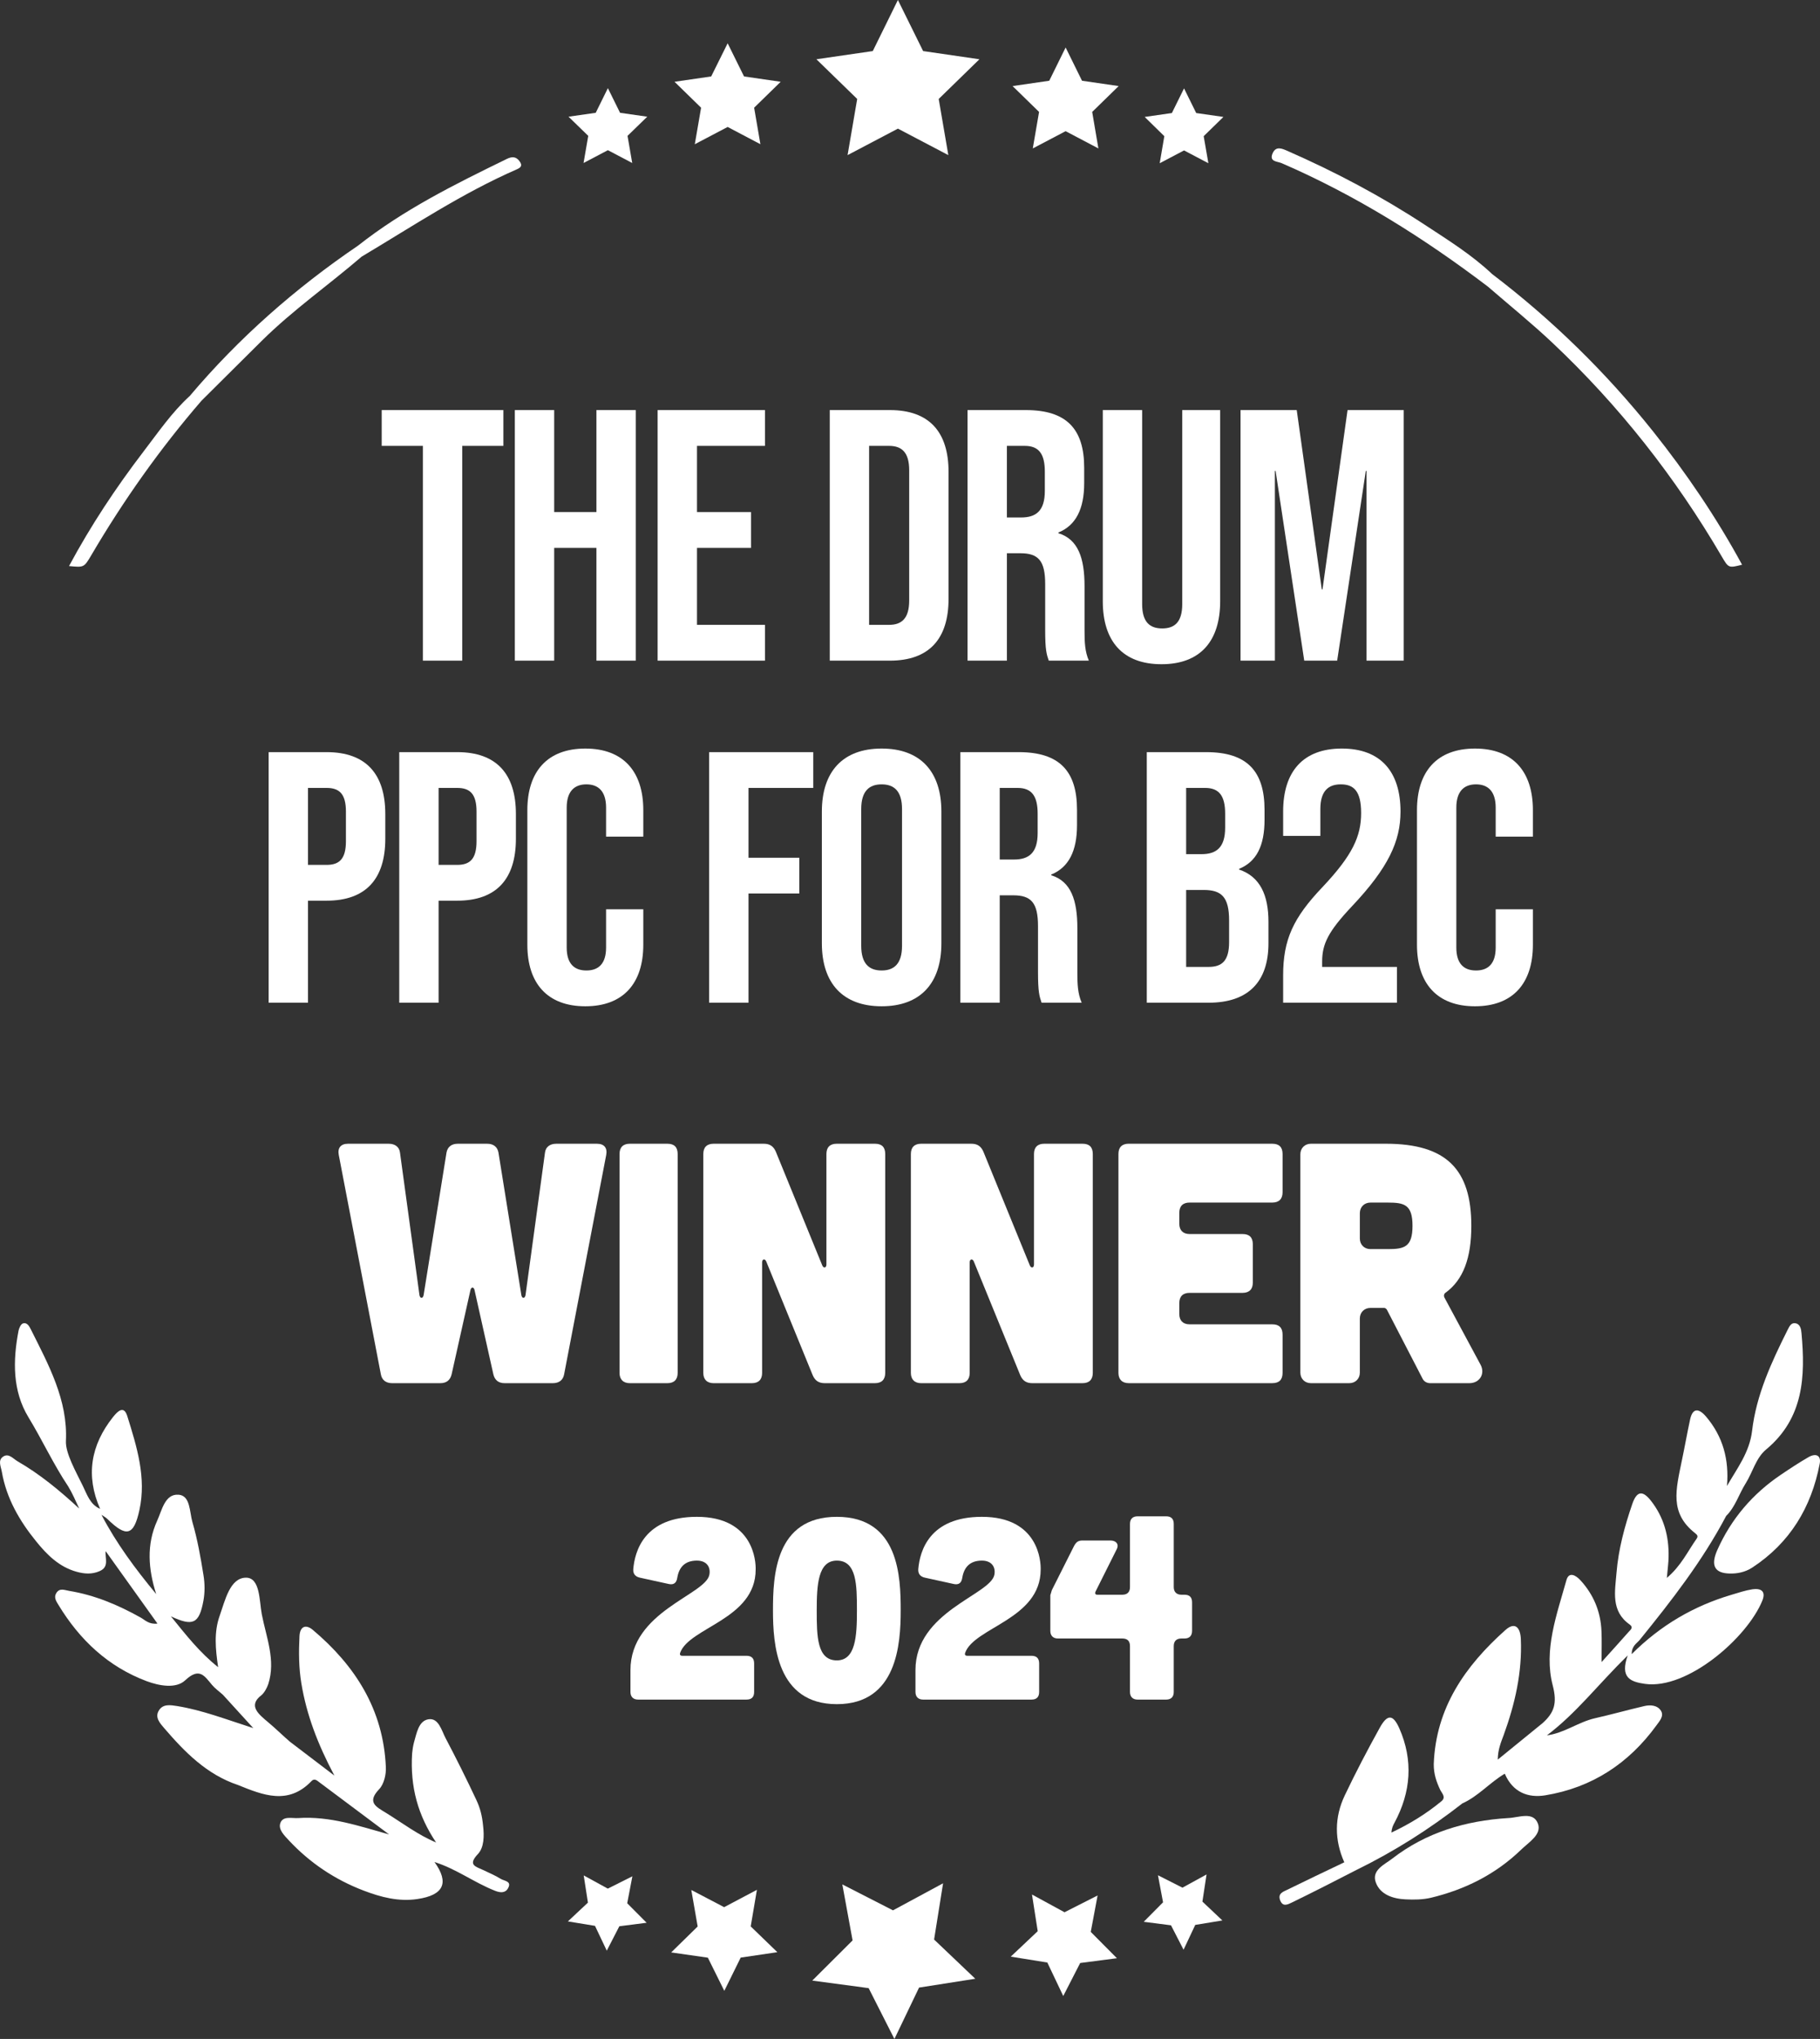 <svg xmlns="http://www.w3.org/2000/svg" id="EDIT_HERE" data-name="EDIT HERE" viewBox="0 0 228.86 256.32"><rect x="0" y="0" width="228.86" height="256.32" fill="#333333" stroke="none"/><defs><style>      .cls-1 {        fill: #ffffff;      }    </style></defs><g><path class="cls-1" d="M228.82,184.02c-1.05,5.48-3.74,9.93-8.46,13.03-.94.62-1.97.78-2.83.76-1.89-.03-2.46-.97-1.59-2.94,1.74-3.92,4.44-7.08,8-9.48,1.14-.77,2.29-1.53,3.47-2.21.88-.51,1.63-.28,1.41.84h0Z"></path><path class="cls-1" d="M63.88,237.38c-.35.63-1,.56-1.63.31-2.62-1.03-4.9-2.77-7.61-3.61,1.87,2.61,1.17,4.16-2.16,4.65-2.34.35-4.57-.23-6.72-1.05-3.63-1.38-6.79-3.49-9.44-6.33-.57-.62-1.35-1.36-1.07-2.16.32-.94,1.44-.59,2.25-.64,3.98-.27,7.68,1.01,11.43,2.06-2.92-2.18-5.84-4.37-8.76-6.55-.3-.22-.62-.55-.99-.17-2.93,3.07-6.1,1.78-9.26.5-3.92-1.31-6.68-4.13-9.27-7.14-.52-.61-1.22-1.35-.67-2.23.52-.85,1.47-.68,2.3-.55,3.14.51,6.11,1.66,9.57,2.77-1.5-1.64-2.67-2.92-3.83-4.2-.46-.41-.97-.77-1.36-1.23-.97-1.16-1.6-2.24-3.37-.58-1.16,1.09-3.27.7-4.85.11-4.85-1.82-8.42-5.19-11.08-9.57-.28-.46-.62-.94-.29-1.49.42-.7,1.03-.39,1.63-.29,3.22.53,6.16,1.77,8.98,3.35.57.32,1.05.89,2.12.76-2.24-3.12-4.37-6.11-6.51-9.1-.11.88.49,1.97-.77,2.51-.96.42-1.92.35-2.91.07-2.19-.61-3.72-2.15-5.06-3.81-2.09-2.57-3.74-5.4-4.32-8.75-.12-.67-.52-1.43.15-1.9.71-.49,1.26.25,1.83.58,2.83,1.63,5.32,3.7,7.75,5.94-.44-.94-.87-1.944-1.378-2.775-1.86-2.78-3.262-5.835-5.002-8.695-2.02-3.32-1.97-7.12-1.25-10.88.07-.34.29-.83.55-.92.52-.17.81.36,1,.75,2.22,4.44,4.66,8.873,4.41,14.03-.074,1.527,1.258,3.862,2.14,5.67.509,1.044.9,2.32,2.16,2.86-1.84-4.18-1.18-8.01,1.62-11.54.59-.74,1.36-1.5,1.79-.14,1.2,3.84,2.43,7.75,1.53,11.84-.71,3.25-1.65,3.44-4.03,1.11-.21-.21-.49-.35-.74-.52,1.87,3.58,4.26,6.8,6.88,9.96-1-3.14-1.24-6.21.12-9.21.61-1.34.98-3.41,2.7-3.28,1.49.11,1.37,2.18,1.73,3.42.64,2.19,1.04,4.46,1.4,6.71.17,1.04.18,2.17-.01,3.2-.54,2.89-1.31,3.26-4.09,1.96,1.92,2.37,3.63,4.56,5.94,6.39-.33-2.22-.55-4.39.2-6.48.68-1.92,1.28-4.74,3.29-4.77,1.81-.02,1.68,2.92,2,4.6.55,2.86,1.784,5.78.814,8.78-.17.5-.515,1.118-.865,1.398-1.757,1.338-.272,2.44.87,3.412.871.723,1.716,1.562,2.69,2.41,1.69,1.29,3.38,2.58,5.62,4.28-2.13-4.01-3.5-7.67-4.15-11.57-.33-1.98-.34-3.96-.24-5.95.06-1.24.79-1.53,1.66-.81,5.36,4.51,8.89,10.05,9.2,17.25.05.93-.23,2.15-.84,2.79-1.59,1.67-.36,2.22.85,2.97,2.08,1.28,4.03,2.78,6.31,3.73-2.27-3.39-3.28-6.951-3.016-11.202.041-.442.113-.898.226-1.348.339-1.148.57-2.75,1.84-2.94,1.26-.19,1.63,1.39,2.13,2.35,1.35,2.56,2.64,5.15,3.87,7.77.48,1.02.734,1.967.859,3.282.147,1.268.131,2.718-.659,3.548-1.3,1.38-.27,1.56.64,1.99.76.36,1.54.69,2.25,1.13.42.26,1.42.27.9,1.18h0Z"></path><path class="cls-1" d="M191.29,232.51c-3.2,3.1-7.06,5.03-11.36,6.06-1.02.24-2.12.25-3.18.2-1.59-.07-3.2-.6-3.75-2.14-.55-1.53,1.09-2.23,2.04-2.96,4.29-3.33,9.28-4.79,14.58-5.12,1.318-.036,3.18-.9,3.77.7.51,1.36-1.14,2.33-2.1,3.26h0Z"></path><path class="cls-1" d="M219.06,70.99c-1.69.43-1.7.43-2.56-1.04-5.83-9.97-12.9-18.96-21.31-26.88-2.6-2.45-5.39-4.7-8.09-7.04-8.07-6.13-16.61-11.48-25.94-15.52-.54-.23-1.59-.17-1.14-1.22.42-.99,1.21-.61,1.94-.29,5.97,2.62,11.71,5.66,17.16,9.23,2.94,1.93,5.94,3.79,8.51,6.22,7.56,5.75,14.3,12.35,20.23,19.77,4.2,5.27,7.97,10.83,11.2,16.77Z"></path><path class="cls-1" d="M64.98,21.29c-6.87,3-13.09,7.15-19.5,10.97-4.14,3.56-8.63,6.7-12.53,10.55-2.54,2.51-5.06,5.04-7.6,7.55-5.24,6.06-9.84,12.57-13.89,19.47-.9,1.52-.91,1.51-2.78,1.33,2.74-5.1,5.89-9.85,9.36-14.39,1.85-2.41,3.56-4.93,5.82-6.99,6.17-7.3,13.27-13.54,21.16-18.9,5.73-4.52,12.22-7.74,18.73-10.91.64-.31,1.15-.3,1.59.31.39.54.16.78-.36,1.01Z"></path><path class="cls-1" d="M222.09,182.21c-1.3,1.08-1.69,2.86-2.58,4.27-.85,1.35-1.29,2.94-2.45,4.09-2.98,5.65-6.87,10.65-10.87,15.58-.37.45-1,.73-1.01,1.79,3.66-3.65,7.81-6.05,12.52-7.45.88-.26,1.76-.56,2.66-.7,1.02-.15,1.74.2,1.25,1.42-1.9,4.68-9.43,11.22-14.76,10.47-1.84-.26-3.16-.78-2.17-3.58-3.69,3.62-6.49,7.29-10.16,10.05,2.17-.27,3.94-1.67,6.04-2.15,2.08-.47,4.14-1.05,6.21-1.53.77-.18,1.65-.11,2.09.59.41.66-.17,1.29-.57,1.84-3.48,4.79-8.12,7.83-13.98,8.79-2.14.35-4.08-.36-5.09-2.72-1.88,1.11-3.33,2.84-5.34,3.74-4.16,3.25-8.59,6.05-13.33,8.37-2.604,1.337-5.37,2.76-8.09,4.08-.54.26-1.16.6-1.49-.29-.31-.84.38-1.06.9-1.31,2.38-1.17,4.78-2.31,7.17-3.45-1.25-2.81-1.25-5.66.06-8.41,1.37-2.88,2.86-5.72,4.41-8.52.95-1.71,1.66-1.69,2.45.09,1.77,4.02,1.47,8.01-.61,11.87-.18.33-.35.67-.38,1.23,2.25-1.06,4.37-2.35,6.3-3.95.59-.5.05-.98-.17-1.42-.48-1.03-.816-1.972-.81-3.24.26-7.08,3.96-12.34,9-16.84,1.2-1.08,1.89-.35,1.95,1.12.18,4.19-.74,8.18-2.16,12.08-.34.92-.73,1.82-.74,3.08,1.88-1.53,3.76-3.06,5.64-4.59,1.45-1.31,1.86-2.47,1.27-4.74-1.16-4.44.51-8.89,1.72-13.22.31-1.13,1.19-.62,1.76,0,1.66,1.81,2.55,3.95,2.65,6.41.05,1.12.01,2.25.01,3.88,1.35-1.49,2.39-2.65,3.42-3.81.24-.26.62-.55.12-.91-2.41-1.69-1.84-4.21-1.66-6.5.24-2.96,1.02-5.85,1.99-8.67.6-1.74,1.37-1.62,2.34-.39,1.62,2.06,2.27,4.45,2.22,7.04-.01.75-.12,1.51-.22,2.66,1.81-1.54,2.62-3.34,3.73-4.91.2-.29.16-.45-.17-.71-3.24-2.54-2.427-5.445-1.67-9.15.34-1.595.66-3.43,1.03-5.13.31-1.46,1.06-1.48,2-.39,2.14,2.51,2.92,5.42,2.64,8.73,1.3-2.25,2.84-4.23,3.16-6.94.53-4.52,2.44-8.63,4.46-12.67.21-.41.42-.91.94-.85.66.08.77.75.81,1.24.5,5.46.28,10.7-4.44,14.63h0Z"></path><polygon class="cls-1" points="112.91 0 116.08 6.42 123.16 7.45 118.04 12.44 119.25 19.5 112.91 16.17 106.58 19.5 107.79 12.44 102.66 7.45 109.75 6.42 112.91 0"></polygon><polygon class="cls-1" points="91.5 5.44 93.56 9.61 98.17 10.28 94.83 13.54 95.62 18.13 91.5 15.96 87.37 18.13 88.16 13.54 84.82 10.28 89.43 9.61 91.5 5.44"></polygon><polygon class="cls-1" points="134 5.97 136.06 10.15 140.67 10.82 137.34 14.07 138.12 18.66 134 16.49 129.87 18.66 130.66 14.07 127.33 10.82 131.94 10.15 134 5.97"></polygon><polygon class="cls-1" points="76.44 11.08 77.97 14.18 81.39 14.67 78.91 17.08 79.5 20.49 76.44 18.88 73.38 20.49 73.97 17.08 71.49 14.67 74.91 14.18 76.44 11.08"></polygon><polygon class="cls-1" points="148.89 11.11 150.42 14.21 153.84 14.7 151.36 17.12 151.95 20.52 148.89 18.91 145.83 20.52 146.41 17.12 143.94 14.7 147.36 14.21 148.89 11.11"></polygon><polygon class="cls-1" points="118.59 236.75 117.46 243.82 122.64 248.75 115.57 249.86 112.47 256.32 109.23 249.93 102.14 248.98 107.21 243.93 105.92 236.89 112.29 240.15 118.59 236.75"></polygon><polygon class="cls-1" points="95.18 237.57 94.4 242.17 97.75 245.41 93.14 246.09 91.08 250.27 89.01 246.1 84.4 245.44 87.73 242.18 86.93 237.59 91.06 239.75 95.18 237.57"></polygon><polygon class="cls-1" points="129.77 238.16 133.86 240.39 138.02 238.28 137.16 242.86 140.45 246.17 135.83 246.77 133.7 250.92 131.7 246.71 127.1 245.97 130.49 242.77 129.77 238.16"></polygon><polygon class="cls-1" points="145.61 235.74 148.69 237.3 151.72 235.64 151.2 239.05 153.71 241.42 150.3 241.98 148.83 245.1 147.25 242.03 143.82 241.59 146.25 239.14 145.61 235.74"></polygon><polygon class="cls-1" points="79.52 235.87 76.43 237.42 73.4 235.76 73.93 239.18 71.41 241.54 74.82 242.1 76.3 245.22 77.88 242.15 81.31 241.71 78.87 239.26 79.52 235.87"></polygon></g><g><path class="cls-1" d="M53.175,56.051h-5.176v-4.5h15.299v4.5h-5.174v26.999h-4.949v-26.999Z"></path><path class="cls-1" d="M64.739,51.551h4.949v12.824h5.311v-12.824h4.949v31.499h-4.949v-14.174h-5.311v14.174h-4.949v-31.499Z"></path><path class="cls-1" d="M82.694,51.551h13.5v4.5h-8.549v8.325h6.795v4.5h-6.795v9.674h8.549v4.5h-13.5v-31.499Z"></path><path class="cls-1" d="M104.339,51.551h7.559c4.951,0,7.381,2.745,7.381,7.785v15.929c0,5.04-2.43,7.785-7.381,7.785h-7.559v-31.499ZM111.808,78.55c1.576,0,2.521-.81,2.521-3.06v-16.379c0-2.25-.945-3.06-2.521-3.06h-2.52v22.499h2.52Z"></path><path class="cls-1" d="M121.663,51.551h7.336c5.129,0,7.334,2.385,7.334,7.245v1.935c0,3.24-1.035,5.31-3.24,6.21v.09c2.475.765,3.285,3.105,3.285,6.66v5.535c0,1.53.045,2.655.541,3.825h-5.041c-.27-.81-.449-1.305-.449-3.87v-5.76c0-2.925-.855-3.87-3.105-3.87h-1.709v13.5h-4.951v-31.499ZM128.413,65.051c1.846,0,2.971-.81,2.971-3.33v-2.43c0-2.25-.766-3.24-2.52-3.24h-2.25v9h1.799Z"></path><path class="cls-1" d="M138.673,75.58v-24.029h4.949v24.389c0,2.25.945,3.06,2.521,3.06s2.52-.81,2.52-3.06v-24.389h4.77v24.029c0,5.04-2.52,7.92-7.379,7.92s-7.381-2.88-7.381-7.92Z"></path><path class="cls-1" d="M155.997,51.551h7.064l3.15,22.544h.09l3.15-22.544h7.064v31.499h-4.68v-23.849h-.09l-3.6,23.849h-4.141l-3.6-23.849h-.09v23.849h-4.32v-31.499Z"></path><path class="cls-1" d="M33.78,94.551h7.289c4.949,0,7.381,2.745,7.381,7.785v3.104c0,5.04-2.432,7.785-7.381,7.785h-2.34v12.825h-4.949v-31.499ZM41.069,108.726c1.576,0,2.43-.72,2.43-2.97v-3.735c0-2.25-.854-2.97-2.43-2.97h-2.34v9.675h2.34Z"></path><path class="cls-1" d="M50.204,94.551h7.289c4.949,0,7.381,2.745,7.381,7.785v3.104c0,5.04-2.432,7.785-7.381,7.785h-2.34v12.825h-4.949v-31.499ZM57.493,108.726c1.576,0,2.43-.72,2.43-2.97v-3.735c0-2.25-.854-2.97-2.43-2.97h-2.34v9.675h2.34Z"></path><path class="cls-1" d="M66.313,118.76v-16.919c0-4.86,2.52-7.74,7.289-7.74s7.291,2.88,7.291,7.74v3.33h-4.68v-3.645c0-2.07-.99-2.925-2.475-2.925s-2.477.855-2.477,2.925v17.594c0,2.07.99,2.88,2.477,2.88s2.475-.81,2.475-2.88v-4.815h4.68v4.455c0,4.86-2.52,7.74-7.291,7.74s-7.289-2.88-7.289-7.74Z"></path><path class="cls-1" d="M89.171,94.551h13.096v4.5h-8.145v8.775h6.389v4.5h-6.389v13.725h-4.951v-31.499Z"></path><path class="cls-1" d="M103.347,118.58v-16.559c0-5.04,2.654-7.92,7.516-7.92s7.514,2.88,7.514,7.92v16.559c0,5.04-2.654,7.92-7.514,7.92s-7.516-2.88-7.516-7.92ZM113.427,118.895v-17.189c0-2.25-.99-3.104-2.564-3.104s-2.566.855-2.566,3.104v17.189c0,2.25.99,3.105,2.566,3.105s2.564-.855,2.564-3.105Z"></path><path class="cls-1" d="M120.761,94.551h7.336c5.129,0,7.334,2.385,7.334,7.245v1.935c0,3.24-1.035,5.31-3.24,6.21v.09c2.475.765,3.285,3.105,3.285,6.66v5.535c0,1.53.045,2.655.541,3.825h-5.041c-.27-.81-.449-1.305-.449-3.87v-5.76c0-2.925-.855-3.87-3.105-3.87h-1.709v13.5h-4.951v-31.499ZM127.511,108.051c1.846,0,2.971-.81,2.971-3.33v-2.43c0-2.25-.766-3.24-2.52-3.24h-2.25v9h1.799Z"></path><path class="cls-1" d="M144.206,94.551h7.469c5.131,0,7.336,2.385,7.336,7.245v1.26c0,3.24-.99,5.265-3.195,6.165v.09c2.654.9,3.689,3.24,3.689,6.57v2.7c0,4.86-2.564,7.47-7.514,7.47h-7.785v-31.499ZM151.091,107.375c1.844,0,2.969-.81,2.969-3.33v-1.755c0-2.25-.764-3.24-2.52-3.24h-2.385v8.325h1.936ZM151.991,121.55c1.664,0,2.564-.765,2.564-3.104v-2.745c0-2.925-.945-3.825-3.195-3.825h-2.205v9.674h2.836Z"></path><path class="cls-1" d="M161.351,122.63c0-4.5,1.26-7.245,4.949-11.114,3.779-4.005,4.859-6.39,4.859-9.315,0-2.835-.99-3.6-2.564-3.6s-2.564.855-2.564,3.104v3.375h-4.68v-3.06c0-5.04,2.52-7.92,7.379-7.92s7.381,2.88,7.381,7.92c0,3.735-1.531,7.064-6.121,11.924-2.969,3.15-3.734,4.725-3.734,6.93v.675h9.404v4.5h-14.309v-3.42Z"></path><path class="cls-1" d="M178.181,118.76v-16.919c0-4.86,2.52-7.74,7.289-7.74s7.289,2.88,7.289,7.74v3.33h-4.68v-3.645c0-2.07-.99-2.925-2.475-2.925s-2.475.855-2.475,2.925v17.594c0,2.07.99,2.88,2.475,2.88s2.475-.81,2.475-2.88v-4.815h4.68v4.455c0,4.86-2.52,7.74-7.289,7.74s-7.289-2.88-7.289-7.74Z"></path></g><g><path class="cls-1" d="M42.601,145.199c-.172-.903.259-1.419,1.161-1.419h5.117c.774,0,1.333.387,1.419,1.118l2.451,17.931c.086.43.43.43.516,0l2.881-17.931c.129-.731.646-1.118,1.419-1.118h3.698c.774,0,1.29.387,1.419,1.118l2.881,17.931c.086.43.43.43.517,0l2.45-17.931c.086-.731.646-1.118,1.419-1.118h5.117c.903,0,1.333.516,1.161,1.419l-5.289,27.562c-.129.731-.645,1.118-1.419,1.118h-6.062c-.774,0-1.247-.387-1.419-1.118l-2.365-10.577c-.086-.431-.43-.431-.517,0l-2.364,10.577c-.172.731-.646,1.118-1.419,1.118h-6.063c-.773,0-1.29-.387-1.419-1.118l-5.289-27.562Z"></path><path class="cls-1" d="M83.924,143.78c.86,0,1.29.43,1.29,1.29v27.52c0,.817-.43,1.29-1.29,1.29h-4.729c-.817,0-1.29-.473-1.29-1.29v-27.52c0-.86.473-1.29,1.29-1.29h4.729Z"></path><path class="cls-1" d="M96.049,143.78c.731,0,1.204.301,1.505.989l5.848,14.318c.173.388.517.301.517-.129v-13.889c0-.86.473-1.29,1.29-1.29h4.815c.86,0,1.29.43,1.29,1.29v27.52c0,.817-.43,1.29-1.29,1.29h-6.32c-.731,0-1.204-.301-1.505-.989l-5.849-14.318c-.172-.387-.516-.301-.516.129v13.889c0,.817-.43,1.29-1.29,1.29h-4.816c-.816,0-1.289-.473-1.289-1.29v-27.52c0-.86.473-1.29,1.289-1.29h6.321Z"></path><path class="cls-1" d="M122.15,143.78c.731,0,1.204.301,1.505.989l5.848,14.318c.173.388.517.301.517-.129v-13.889c0-.86.473-1.29,1.29-1.29h4.815c.86,0,1.29.43,1.29,1.29v27.52c0,.817-.43,1.29-1.29,1.29h-6.32c-.731,0-1.204-.301-1.505-.989l-5.849-14.318c-.172-.387-.516-.301-.516.129v13.889c0,.817-.43,1.29-1.29,1.29h-4.816c-.816,0-1.289-.473-1.289-1.29v-27.52c0-.86.473-1.29,1.289-1.29h6.321Z"></path><path class="cls-1" d="M159.99,143.78c.859,0,1.29.43,1.29,1.29v4.816c0,.816-.431,1.29-1.29,1.29h-10.406c-.817,0-1.29.43-1.29,1.289v1.376c0,.817.473,1.29,1.29,1.29h6.665c.86,0,1.29.431,1.29,1.29v4.816c0,.816-.43,1.29-1.29,1.29h-6.665c-.817,0-1.29.43-1.29,1.29v1.376c0,.816.473,1.29,1.29,1.29h10.406c.859,0,1.29.43,1.29,1.29v4.815c0,.86-.431,1.29-1.29,1.29h-18.06c-.817,0-1.29-.473-1.29-1.29v-27.52c0-.86.473-1.29,1.29-1.29h18.06Z"></path><path class="cls-1" d="M186.176,171.558c.602,1.118-.086,2.322-1.419,2.322h-4.902c-.43,0-.816-.215-.988-.602l-4.473-8.644c-.086-.129-.215-.215-.344-.215h-1.72c-.774,0-1.333.56-1.333,1.333v6.794c0,.774-.559,1.333-1.333,1.333h-4.815c-.774,0-1.333-.559-1.333-1.333v-27.434c0-.773.559-1.333,1.333-1.333h9.416c7.654,0,10.75,3.268,10.75,10.32,0,3.999-.989,6.794-3.268,8.428-.172.129-.215.344-.129.559l4.558,8.471ZM172.33,151.177c-.774,0-1.333.559-1.333,1.332v3.183c0,.773.559,1.333,1.333,1.333h2.193c2.063,0,3.096-.258,3.096-2.924s-1.032-2.924-3.096-2.924h-2.193Z"></path></g><g><path class="cls-1" d="M93.87,208.151c.64,0,.96.32.96.96v3.584c0,.64-.32.96-.96.96h-13.631c-.608,0-.96-.352-.96-.96v-2.752c0-7.359,9.407-9.439,9.919-11.967.192-.96-.319-1.792-1.567-1.792-1.504,0-2.24.832-2.464,2.144-.096.641-.416.928-1.056.8l-3.648-.8c-.575-.128-.863-.479-.832-1.056.192-2.304,1.408-6.592,8-6.592,7.167,0,7.423,5.664,7.392,6.624,0,6.271-8.384,7.264-9.504,10.495-.063.224.032.352.288.352h8.063Z"></path><path class="cls-1" d="M105.23,214.231c-7.584,0-8.031-7.584-8.031-11.775,0-4.319.256-11.775,8.031-11.775,7.839,0,8.031,7.584,8.031,11.775s-.448,11.775-8.031,11.775ZM102.702,202.456c0,3.231.032,6.271,2.528,6.271,2.367,0,2.527-3.04,2.527-6.271s-.032-6.271-2.527-6.271c-2.368,0-2.528,3.04-2.528,6.271Z"></path><path class="cls-1" d="M129.709,208.151c.64,0,.96.32.96.96v3.584c0,.64-.32.96-.96.96h-13.631c-.608,0-.96-.352-.96-.96v-2.752c0-7.359,9.407-9.439,9.919-11.967.192-.96-.319-1.792-1.567-1.792-1.504,0-2.24.832-2.464,2.144-.096.641-.416.928-1.056.8l-3.648-.8c-.575-.128-.863-.479-.832-1.056.192-2.304,1.408-6.592,8-6.592,7.167,0,7.423,5.664,7.392,6.624,0,6.271-8.384,7.264-9.504,10.495-.063.224.032.352.288.352h8.063Z"></path><path class="cls-1" d="M149.9,205.016c0,.608-.32.96-.96.96h-.384c-.608,0-.96.32-.96.96v5.76c0,.608-.32.96-.96.96h-3.584c-.607,0-.96-.352-.96-.96v-5.76c0-.64-.319-.96-.96-.96h-8.095c-.608,0-.96-.352-.96-.96v-4.479c0-.032.096-.288.191-.64l2.752-5.472c.256-.512.512-.769,1.088-.769h3.52c.704,0,1.12.448.8,1.089l-2.688,5.375c-.063.225,0,.353.256.353h3.136c.641,0,.96-.353.96-.96v-7.936c0-.641.353-.96.96-.96h3.584c.64,0,.96.319.96.96v7.936c0,.607.352.96.96.96h.384c.64,0,.96.319.96.96v3.583Z"></path></g></svg>